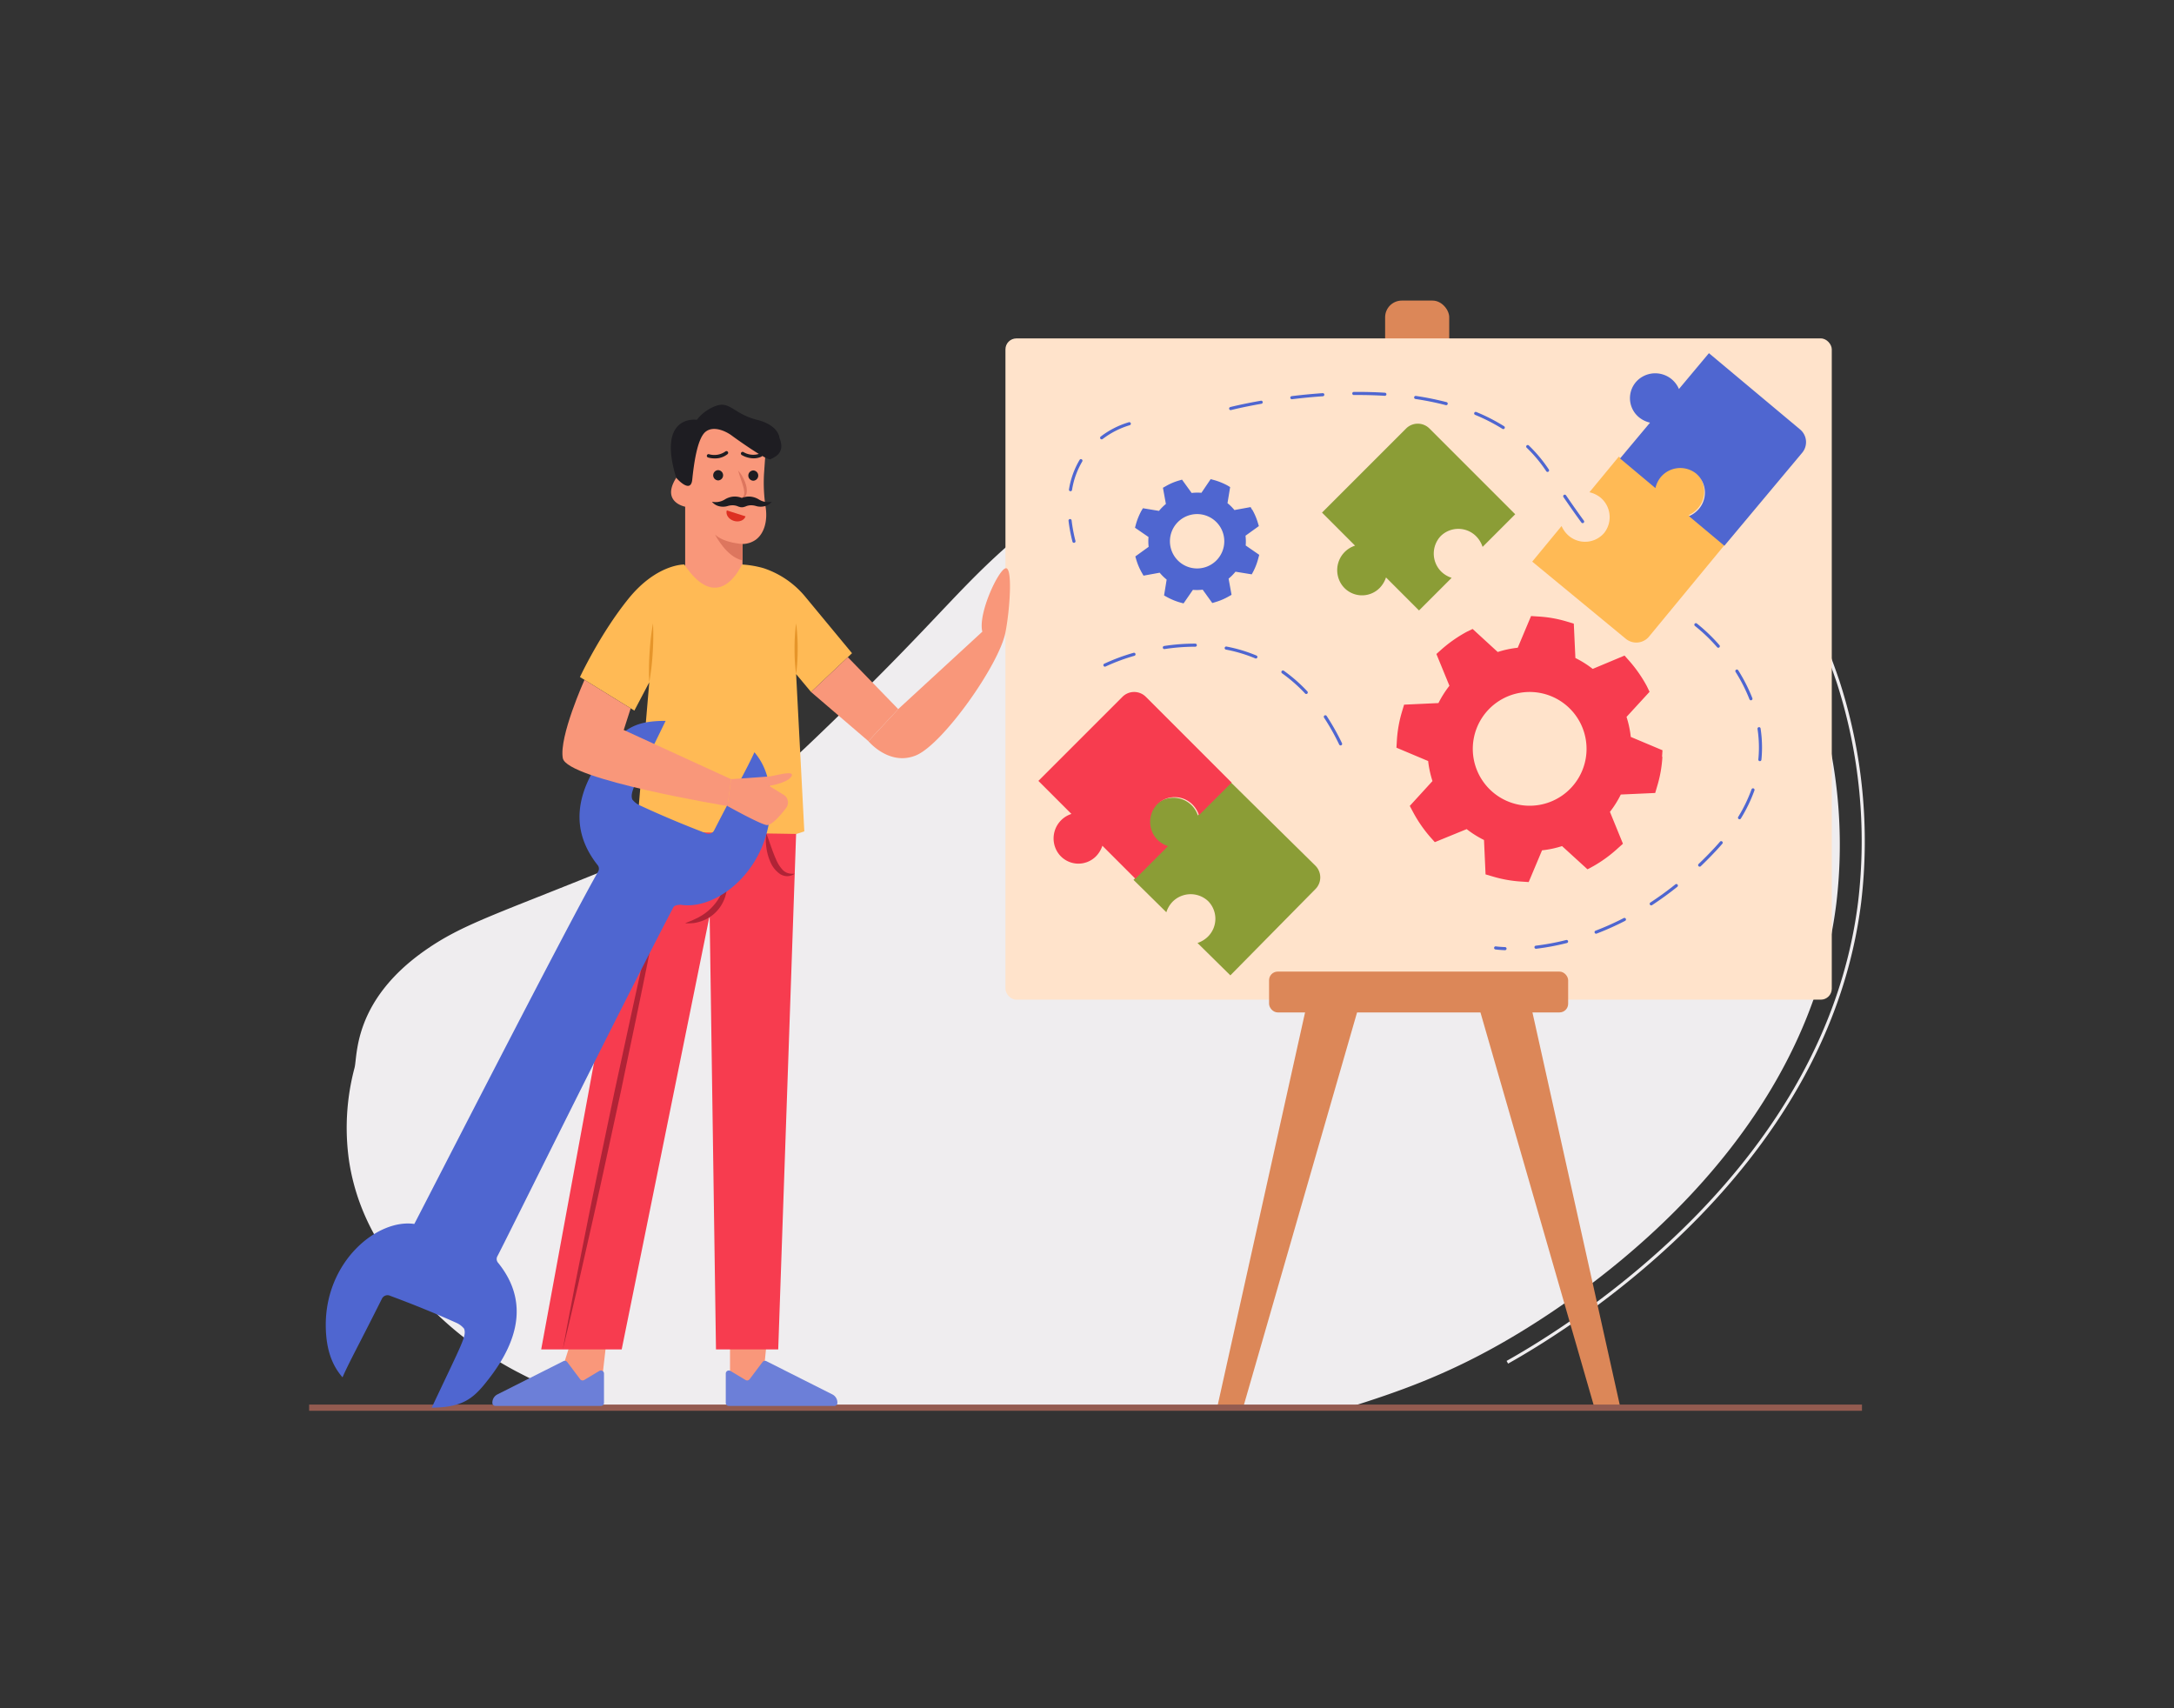 <svg xmlns="http://www.w3.org/2000/svg" data-name="Layer 1" viewBox="0 0 700 550" id="male-employee-working-on-business-management-strategy"><rect x="0" y="0" width="700" height="550" fill="#333333" stroke="none"/><path fill="#efedef" d="M434.001,453.225c16.25-5.08,30.83-10.27,48.37-20.12,18.09-10.16,98.45-58.51,108.9-142.19a159.615,159.615,0,0,0-6.66-68.16c-3.23-9.47-9.93-28.49-26.84-47.3-20.7-23.04-44.32-31.97-58.17-37.02-29.14-10.63-53.58-10.07-65.22-9.69-12.56.41-34.73,1.33-59.93,12.34-16.44,7.18-26.66,15.37-41.72,27.61-23.86,19.41-27,27.49-68.74,67.57-11.46,11-20.88,19.67-35.26,28.21-9.97,5.92-18.03,9.23-32.9,15.27-36.55,14.85-46.957,17.857-58.917,26.217-23.26,16.27-21.753,34.013-22.753,37.833a75.127,75.127,0,0,0-1.77,29.97c3.05,20.07,13.86,33.19,20.57,41.13a113.098,113.098,0,0,0,32.9,26.44,210.247,210.247,0,0,0,26.96,11.89Z"></path><path fill="#efedef" d="M485.593,439.04l-.49-.872C509.003,424.741,587.8,374.404,598.28,290.431a166.239,166.239,0,0,0-6.914-70.771c-2.977-8.732-9.949-29.18-27.848-49.096-21.92-24.391-46.945-33.519-60.39-38.422a174.114,174.114,0,0,0-67.747-10.069c-12.425.404-35.551,1.157-62.243,12.812l-.4-.916c26.868-11.732,51.009-12.518,62.61-12.895a175.003,175.003,0,0,1,68.122,10.128c13.526,4.933,38.704,14.116,60.792,38.693,18.035,20.067,25.054,40.651,28.051,49.441a167.315,167.315,0,0,1,6.959,71.218C588.734,374.992,509.596,425.554,485.593,439.04Z"></path><rect width="20.64" height="20.64" x="445.992" y="96.775" fill="#dc8758" rx="5.379"></rect><polygon fill="#dc8758" points="400.261 453.225 391.901 453.225 425.782 300.939 442.849 305.534 400.261 453.225"></polygon><polygon fill="#dc8758" points="513.383 453.225 521.742 453.225 487.862 300.939 470.794 305.534 513.383 453.225"></polygon><rect width="266.068" height="212.898" x="323.741" y="108.959" fill="#ffe3cb" rx="3.524"></rect><rect width="96.299" height="13.146" x="408.625" y="312.82" fill="#dc8758" rx="2.779"></rect><rect width="500" height="2" x="99.535" y="452.225" fill="#935b50"></rect><polygon fill="#f9977a" points="247.198 428.825 246.017 440.608 266.478 450.606 235.058 450.606 235.058 428.825 247.198 428.825"></polygon><path fill="#6c7fd8" d="M269.632,451.677v-.072a2.975,2.975,0,0,0-1.636-2.657l-21.238-10.704a.992.992,0,0,0-1.239.29l-4.151,5.525a.992.992,0,0,1-1.303.255l-4.873-2.924a.992.992,0,0,0-1.502.85v9.436a.992.992,0,0,0,.992.992h33.96A.992.992,0,0,0,269.632,451.677Z"></path><polygon fill="#f9977a" points="184.817 428.825 181.217 440.189 161.689 450.606 193.11 450.606 195.617 428.825 184.817 428.825"></polygon><path fill="#6c7fd8" d="M158.535,451.677v-.072a2.975,2.975,0,0,1,1.636-2.657l21.238-10.704a.992.992,0,0,1,1.239.29l4.151,5.525a.992.992,0,0,0,1.303.255l4.873-2.924a.992.992,0,0,1,1.502.85v9.436a.992.992,0,0,1-.992.992H159.527A.992.992,0,0,1,158.535,451.677Z"></path><path fill="#f9977a" d="M246.615,143.695l-.616,8.915a51.215,51.215,0,0,0,.549,10.821c.648,4.509-.571,8.453-3.242,10.372a7.577,7.577,0,0,1-4.233,1.347v8.968c.49,7.187-2.025,13.141-5.373,14.077-3.875,1.083-10.767-4.027-13.083-14.077V163.144s-7.541-1.389-3.175-8.831a32.078,32.078,0,0,0,4.465-14.289l8.137-6.152Z"></path><path fill="#1e1d22" d="M230.162 147.596a7.796 7.796 0 01-2.188-.301.551.551 0 01.333-1.051 6.15 6.15 0 005.256-.881.551.551 0 01.699.852A6.36 6.36 0 01230.162 147.596zM242.654 147.57a7.872 7.872 0 01-3.833-1.07.551.551 0 01.584-.935 6.15 6.15 0 005.31.455.551.551 0 01.465 1A5.944 5.944 0 01242.654 147.57zM242.547 154.775a1.655 1.655 0 000-3.308 1.655 1.655 0 000 3.308zM231.235 154.676a1.655 1.655 0 000-3.308 1.655 1.655 0 000 3.308z"></path><path fill="#dd765e" d="M237.685,151.522a10.474,10.474,0,0,1,1.466,2.096,12.514,12.514,0,0,1,1,2.367,6.426,6.426,0,0,1,.276,2.641,2.328,2.328,0,0,1-.582,1.297,1.549,1.549,0,0,1-1.266.442,1.649,1.649,0,0,0,.878-.742,2.164,2.164,0,0,0,.192-1.052,9.732,9.732,0,0,0-.456-2.303C238.74,154.711,238.134,153.177,237.685,151.522Z"></path><path fill="#dd2f22" d="M234.009,164.329c-.422,1.332.589,2.84,2.257,3.368s3.362-.124,3.784-1.456"></path><path fill="#dd765e" d="M239.074,175.15s-5.954-.304-8.831-3.03c0,0,3.671,7.296,8.831,8.289Z"></path><path fill="#1e1d22" d="M250.981 141.016s-.099-4.068-7.244-5.854-8.533-5.755-12.651-4.664a13.531 13.531 0 00-6.698 4.664s-12.933-1.979-6.665 18.657c0 0 4.68 5.454 5.176.592s1.588-13.197 4.267-15.38 6.847 0 8.434 1.191 11.51 8.236 12.502 7.64S253.065 146.077 250.981 141.016zM248.498 161.551a4.278 4.278 0 01-2.224 1.411 5.172 5.172 0 01-2.848-.043 5.47 5.47 0 00-1.901-.227 5.175 5.175 0 00-.851.147c-.137.034-.266.088-.394.13a2.682 2.682 0 00-.271.121l-.772.215c-.246.005-.493.007-.739.001l-.773-.215a2.685 2.685 0 00-.271-.121c-.128-.043-.257-.093-.394-.129a5.092 5.092 0 00-.85-.146 5.505 5.505 0 00-1.9.227 5.168 5.168 0 01-2.849.043 4.274 4.274 0 01-2.224-1.415 5.686 5.686 0 004.17-.757 6.236 6.236 0 012.738-.904 5.904 5.904 0 011.536.083 4.931 4.931 0 01.762.194 4.81 4.81 0 01.827.364l-.772-.215c.246-.006.493-.004.739.001l-.772.215a4.811 4.811 0 01.827-.364 5.061 5.061 0 01.762-.192 5.866 5.866 0 011.536-.082 6.253 6.253 0 012.737.905A5.669 5.669 0 00248.498 161.551z"></path><path fill="#ffba55" d="M238.868,181.749s-7.25,16.8-18.53 0c0,0-8.88-.24-18,11.04s-15.6,25.2-15.6,25.2l17.52,10.8,4.8-9.12-4.08,48s33.36,7.44,54,0l-2.64-50.64,4.8,5.76,13.2-12.48L259.43,192.304a29.413,29.413,0,0,0-13.596-9.377A32.471,32.471,0,0,0,238.868,181.749Z"></path><path fill="#e6952a" d="M256.337 217.029a59.269 59.269 0 01-.5-8.16 58.575 58.575 0 01.5-8.16 58.572 58.572 0 01.5 8.16A59.265 59.265 0 01256.337 217.029zM209.057 219.669a80.167 80.167 0 01.101-9.512 79.236 79.236 0 011.099-9.448 79.234 79.234 0 01-.101 9.512A80.171 80.171 0 01209.057 219.669z"></path><polygon fill="#f73c4f" points="256.337 268.511 250.577 434.469 230.537 434.469 228.497 294.789 200.177 434.469 174.257 434.469 204.977 267.669 256.337 268.511"></polygon><path fill="#b02336" d="M246.737 268.354c1.15 2.889 1.96 5.741 3.144 8.35a11.195 11.195 0 002.189 3.431 4.084 4.084 0 001.654.988 5.857 5.857 0 002.169.172 4.197 4.197 0 01-2.279.804 4.397 4.397 0 01-2.484-.718 8.726 8.726 0 01-3.07-3.852 16.967 16.967 0 01-1.277-4.527A15.709 15.709 0 01246.737 268.354zM233.944 283.402a11.298 11.298 0 01-.468 5.38 12.149 12.149 0 01-2.845 4.756 11.778 11.778 0 01-4.661 3.001 12.866 12.866 0 01-2.651.663 17.245 17.245 0 01-2.695.06c.822-.401 1.651-.651 2.434-1.007l1.155-.549a7.305 7.305 0 001.109-.587 15.993 15.993 0 003.867-2.966 16.728 16.728 0 002.853-3.969A27.813 27.813 0 00233.944 283.402zM216.676 267.861c-1.257 6.989-2.639 13.951-3.956 20.927l-4.16 20.884c-2.794 13.918-5.764 27.799-8.637 41.701-3.031 13.868-5.979 27.753-9.089 41.604l-4.705 20.768c-1.64 6.907-3.213 13.829-4.912 20.724 1.256-6.989 2.638-13.951 3.953-20.928l4.159-20.884c2.799-13.917 5.762-27.799 8.64-41.7 3.037-13.867 5.977-27.754 9.093-41.604l4.705-20.768C213.406 281.678 214.978 274.756 216.676 267.861z"></path><polygon fill="#f9977a" points="272.985 211.588 289.217 228.309 279.617 238.629 261.137 222.789 272.985 211.588"></polygon><path fill="#4f66d0" d="M133.4,394.07c.245-.291,49.102-95.85,59.222-113.497a1.842,1.842,0,0,0-.249-2.107c-8.819-11.197-7.604-23.815,4.052-38.046,4.686-5.87,8.274-8.332,17.894-8.325-10.299,21.208-11.497,22.907-10.735,25.296a6.613,6.613,0,0,0,2.336,1.865q10.025,4.665,21.251,8.969a2.016,2.016,0,0,0,2.774-.886c7.824-15.195,10.655-20.027,12.971-25.14,3.504,4.125,5.153,9.289,5.198,16.281.124,20.937-16.924,34.704-28.881,32.831-1.042.001-2.114.229-2.389.763-18.483,35.25-54.85,109.092-56.71,112.425a1.842,1.842,0,0,0,.273,2.105c8.948,11.094,7.879,23.725-3.611,38.091-4.618,5.924-8.177,8.427-17.797,8.532,10.053-21.326,11.231-23.039,10.441-25.419a6.613,6.613,0,0,0-2.358-1.838q-10.078-4.549-21.354-8.722a2.016,2.016,0,0,0-2.764.918c-7.647,15.284-10.422,20.148-12.679,25.288-3.552-4.084-5.26-9.229-5.387-16.22C104.535,406.299,121.423,392.336,133.4,394.07Z"></path><path fill="#f9977a" d="M203.076,228.061l-2.239,6.968,34.56,15.84-1.146,8.655s-51.774-8.501-53.034-15.418,6.982-25.216,6.982-25.216Z"></path><path fill="#f9977a" d="M235.397 250.869s10.62-.72 12.42-.9 8.28-2.16 7.02 0-7.2 3.06-7.2 3.06l4.676 2.858a2.916 2.916 0 01.807 4.254c-1.904 2.495-4.789 5.829-6.383 5.488-2.52-.54-12.485-6.105-12.485-6.105zM279.617 238.629s6.72 8.16 15.36 4.56 26.717-29.133 28.763-39.565c1.436-7.322 2.4-21.36 0-20.64s-8.884 14.64-7.444 20.4l-27.079 24.925z"></path><path fill="#4f66d0" d="M403.188,164.172l-.509-.904-5.207.951a15.348,15.348,0,0,0-2.234-2.219l.854-5.172-.849-.51a20.903,20.903,0,0,0-4.419-1.778l-1.006-.27-2.977,4.396a15.35,15.35,0,0,0-3.148.054l-3.098-4.291-.941.277a18.838,18.838,0,0,0-4.299,1.833l-.904.509.951,5.207a15.349,15.349,0,0,0-2.219,2.234l-5.172-.854-.51.849a20.899,20.899,0,0,0-1.778,4.419l-.27,1.006,4.354,2.995a15.783,15.783,0,0,0,.044,3.153l-4.292,3.098.29.986a19.502,19.502,0,0,0,1.837,4.309l.51.891,5.207-.949a15.864,15.864,0,0,0,2.244,2.215l-.831,5.111.906.499a20.714,20.714,0,0,0,4.362,1.789l1.006.27,3.01-4.361a15.351,15.351,0,0,0,3.147-.058l3.096,4.299.999-.302a19.357,19.357,0,0,0,4.293-1.83l.909-.511-.952-5.213a15.467,15.467,0,0,0,2.221-2.23l5.23.849.498-.911a20.491,20.491,0,0,0,1.646-4.363l.27-1.006L401.096,175.626a15.353,15.353,0,0,0-.058-3.147l4.299-3.096-.302-.999a19.357,19.357,0,0,0-1.83-4.293Zm-14.302,18.15A8.752,8.752,0,1,1,393.506,170.839a8.756,8.756,0,0,1-4.62,11.483Zm0,0"></path><path fill="#f73c4f" d="M535.154,243.725l.144-2.166-10.207-4.296a32.112,32.112,0,0,0-1.371-6.444l7.418-8.08L530.236,220.874a43.737,43.737,0,0,0-5.704-8.173l-1.453-1.626-10.247,4.29a32.117,32.117,0,0,0-5.576-3.509l-.512-11.062-1.966-.592a39.416,39.416,0,0,0-9.628-1.713l-2.166-.144-4.296,10.207a32.114,32.114,0,0,0-6.444,1.371l-8.08-7.418-1.865.902a43.729,43.729,0,0,0-8.173,5.704l-1.626,1.453,4.197,10.23a33.022,33.022,0,0,0-3.533,5.571L452.103,226.877l-.621,2.06a40.806,40.806,0,0,0-1.717,9.649l-.127,2.144,10.206,4.299a33.193,33.193,0,0,0,1.395,6.448l-7.307,8,1.015,1.91a43.34,43.34,0,0,0,5.591,8.128l1.453,1.626,10.263-4.191a32.118,32.118,0,0,0,5.577,3.5l.501,11.073,2.095.615a40.502,40.502,0,0,0,9.613,1.71l2.178.146,4.301-10.218a32.359,32.359,0,0,0,6.442-1.362l8.187,7.474,1.915-1.026a42.875,42.875,0,0,0,7.879-5.756l1.626-1.453-4.191-10.263a32.125,32.125,0,0,0,3.5-5.577l11.073-.501.615-2.095a40.502,40.502,0,0,0,1.71-9.613ZM489.327,259.138a18.313,18.313,0,1,1,21.238-14.822A18.32,18.32,0,0,1,489.327,259.138Zm0,0"></path><path fill="#4f66d0" d="M484.584 305.93h-.02c-1.96-.076-3.038-.234-3.084-.241a.5.5 0 01.147-.988c.011.001 1.077.157 2.976.229a.5.5 0 01-.02 1zm9.984-.457a.5.5 0 01-.059-.996 78.437 78.437 0 009.763-1.822.5.5 0 11.244.969 79.126 79.126 0 01-9.888 1.846A.42.42 0 01494.568 305.473zm19.354-4.851a.5.5 0 01-.179-.967 90.29 90.29 0 009.07-4.062.5.5 0 01.459.889 91.429 91.429 0 01-9.172 4.107A.499.499 0 01513.923 300.623zm17.753-9.122a.5.5 0 01-.273-.918c2.729-1.787 5.437-3.753 8.048-5.845a.5.5 0 01.625.781c-2.636 2.11-5.37 4.096-8.126 5.899A.492.492 0 01531.676 291.5zm15.6-12.461a.5.5 0 01-.346-.861c1.663-1.59 3.318-3.268 4.922-4.986q1.021-1.097 1.963-2.19a.5.5 0 11.758.652q-.954 1.107-1.989 2.22c-1.616 1.733-3.286 3.425-4.962 5.027A.498.498 0 01547.275 279.039zm12.833-15.26a.495.495 0 01-.261-.073.501.501 0 01-.166-.688 48.185 48.185 0 004.297-8.894.5.5 0 01.941.336 49.131 49.131 0 01-4.385 9.079A.5.5 0 01560.108 263.78zm6.55-18.712a.441.441 0 01-.051-.003.498.498 0 01-.447-.547c.127-1.275.191-2.575.191-3.862a40.255 40.255 0 00-.455-5.98.5.5 0 01.988-.15 41.22 41.22 0 01.467 6.131c0 1.32-.066 2.653-.197 3.962A.499.499 0 01566.658 245.068zm-2.883-19.596a.501.501 0 01-.466-.317 53.328 53.328 0 00-4.479-8.824.5.5 0 11.848-.531 54.459 54.459 0 014.562 8.99.5.5 0 01-.466.683zm-10.504-16.916a.498.498 0 01-.375-.17 54.195 54.195 0 00-7.152-6.854.5.5 0 01.617-.787 55.119 55.119 0 017.285 6.981.5.5 0 01-.375.83zm-15.904-11.814a.507.507 0 01-.243-.062 48.326 48.326 0 01-8.217-5.814.5.5 0 11.652-.758 47.236 47.236 0 008.051 5.697.5.5 0 01-.243.938zm-15.257-12.748a.499.499 0 01-.368-.162c-2.062-2.248-4.247-4.816-6.496-7.632a.5.5 0 11.781-.625c2.235 2.799 4.406 5.35 6.451 7.581a.5.5 0 01-.03.706A.494.494 0 01522.11 183.994zM509.586 168.437a.501.501 0 01-.404-.205c-1.853-2.542-3.792-5.295-5.765-8.183a.5.5 0 01.826-.564c1.966 2.88 3.899 5.624 5.747 8.157a.5.5 0 01-.404.795zM498.292 151.948a.498.498 0 01-.417-.225 44.709 44.709 0 00-6.312-7.578.5.5 0 11.693-.721 45.641 45.641 0 016.453 7.748.499.499 0 01-.142.692A.494.494 0 01498.292 151.948zm-14.259-13.792a.492.492 0 01-.266-.077 58.441 58.441 0 00-8.813-4.512.5.5 0 01.381-.924 59.28 59.28 0 018.966 4.59.5.5 0 01-.268.923zm-87.775-6.114a.5.5 0 01-.125-.984c.037-.01 3.812-.978 9.843-2.036a.5.5 0 11.174.984c-5.988 1.052-9.729 2.011-9.767 2.021A.504.504 0 01396.258 132.041zm69.398-1.584a.47.47 0 01-.126-.017 93.544 93.544 0 00-9.748-1.971.5.5 0 11.146-.988 93.949 93.949 0 019.854 1.992.5.5 0 01-.126.983zM415.958 128.539a.5.5 0 01-.061-.996c3.354-.413 6.714-.736 9.986-.961a.494.494 0 01.533.465.501.501 0 01-.465.533c-3.255.224-6.596.545-9.932.955A.457.457 0 01415.958 128.539zm29.952-1.097c-.01 0-.021 0-.031-.001-3.201-.199-6.589-.288-9.962-.255h-.005a.5.5 0 01-.005-1c3.4-.028 6.809.058 10.034.257a.5.5 0 01-.031.999zM431.651 240.003a.502.502 0 01-.451-.283 73.671 73.671 0 00-4.864-8.645.5.5 0 11.834-.551 74.755 74.755 0 014.933 8.762.5.5 0 01-.451.717zm-11.059-16.559a.497.497 0 01-.365-.158 49.042 49.042 0 00-7.427-6.509.5.5 0 11.578-.816 50.18 50.18 0 017.579 6.642.5.5 0 01-.365.842zM355.771 214.645a.5.5 0 01-.223-.947 63.968 63.968 0 019.459-3.521.5.5 0 01.281.959 63.122 63.122 0 00-9.295 3.457A.502.502 0 01355.771 214.645zm48.601-2.624a.499.499 0 01-.193-.039 47.137 47.137 0 00-9.459-2.835.5.5 0 01.188-.982 48.155 48.155 0 019.658 2.896.5.5 0 01-.193.961zm-29.468-3.039a.5.5 0 01-.074-.994 65.473 65.473 0 019.811-.763h.229a.5.5 0 010 1h-.229a64.497 64.497 0 00-9.66.751A.501.501 0 01374.903 208.982zM345.799 174.771a.499.499 0 01-.484-.377 51.835 51.835 0 01-1.261-6.708.5.5 0 11.993-.115 50.842 50.842 0 001.236 6.577.499.499 0 01-.361.607A.487.487 0 01345.799 174.771zm-1.111-16.604a.458.458 0 01-.081-.007.5.5 0 01-.413-.574 26.896 26.896 0 013.424-9.52.5.5 0 01.858.514 25.877 25.877 0 00-3.295 9.168A.5.5 0 01344.688 158.167zm10.031-16.709a.5.5 0 01-.301-.899 27.864 27.864 0 019.062-4.615.5.5 0 11.244.969 27.437 27.437 0 00-8.704 4.445A.5.5 0 01354.719 141.458z"></path><path fill="#8b9d36" d="M444.254 189.281a7.967 7.967 0 01-11.988-.68 8.289 8.289 0 014.046-12.922L425.671 165.037l27.061-27.061a5.323 5.323 0 017.543 0l27.603 27.603-10.504 10.504a8.661 8.661 0 00-2.02-3.366 8.089 8.089 0 00-11.445-.137 8.21 8.21 0 00.137 11.445 8.661 8.661 0 003.366 2.02l-10.504 10.504L446.274 185.915a8.76 8.76 0 01-2.02 3.366zm0 0M372.151 270.582a7.967 7.967 0 01.595-11.992 8.289 8.289 0 0112.951 3.955l10.566-10.717L423.514 278.696a5.323 5.323 0 01.053 7.543l-27.407 27.798-10.578-10.429a8.662 8.662 0 003.352-2.044 8.089 8.089 0 00.056-11.446 8.21 8.21 0 00-11.444.218 8.661 8.661 0 00-1.996 3.38l-10.578-10.429 10.559-10.71a8.76 8.76 0 01-3.38-1.996zm0 0"></path><path fill="#f73c4f" d="M352.932,275.664a7.967,7.967,0,0,1-11.988-.68,8.288,8.288,0,0,1,4.046-12.922l-10.641-10.641,27.061-27.061a5.323,5.323,0,0,1,7.543,0l27.603,27.603L386.052,262.467a8.661,8.661,0,0,0-2.02-3.366,8.089,8.089,0,0,0-11.445-.137,8.21,8.21,0,0,0,.137,11.445,8.661,8.661,0,0,0,3.366,2.02l-10.504,10.504-10.635-10.635a8.76,8.76,0,0,1-2.02,3.366Zm0,0"></path><path fill="#ffba55" d="M534.516,153.059a7.967,7.967,0,0,1,11.998-.47,8.289,8.289,0,0,1-2.792,13.25l11.61,9.575-24.348,29.525a5.323,5.323,0,0,1-7.509.721l-30.117-24.837,9.451-11.461a8.661,8.661,0,0,0,2.332,3.158,8.089,8.089,0,0,0,11.406-.958,8.21,8.21,0,0,0-1.231-11.38,8.661,8.661,0,0,0-3.544-1.689l9.451-11.461,11.603,9.569a8.76,8.76,0,0,1,1.688-3.544Zm0,0"></path><path fill="#4f66d0" d="M527.752,134.366a7.967,7.967,0,0,1-.385-12.001,8.289,8.289,0,0,1,13.23,2.886l9.657-11.542,29.352,24.557a5.323,5.323,0,0,1,.668,7.513l-25.049,29.94-11.393-9.532a8.661,8.661,0,0,0,3.174-2.31,8.089,8.089,0,0,0-.877-11.412,8.21,8.21,0,0,0-11.388,1.151,8.661,8.661,0,0,0-1.714,3.532l-11.393-9.532,9.651-11.535a8.76,8.76,0,0,1-3.532-1.714Zm0,0"></path></svg>